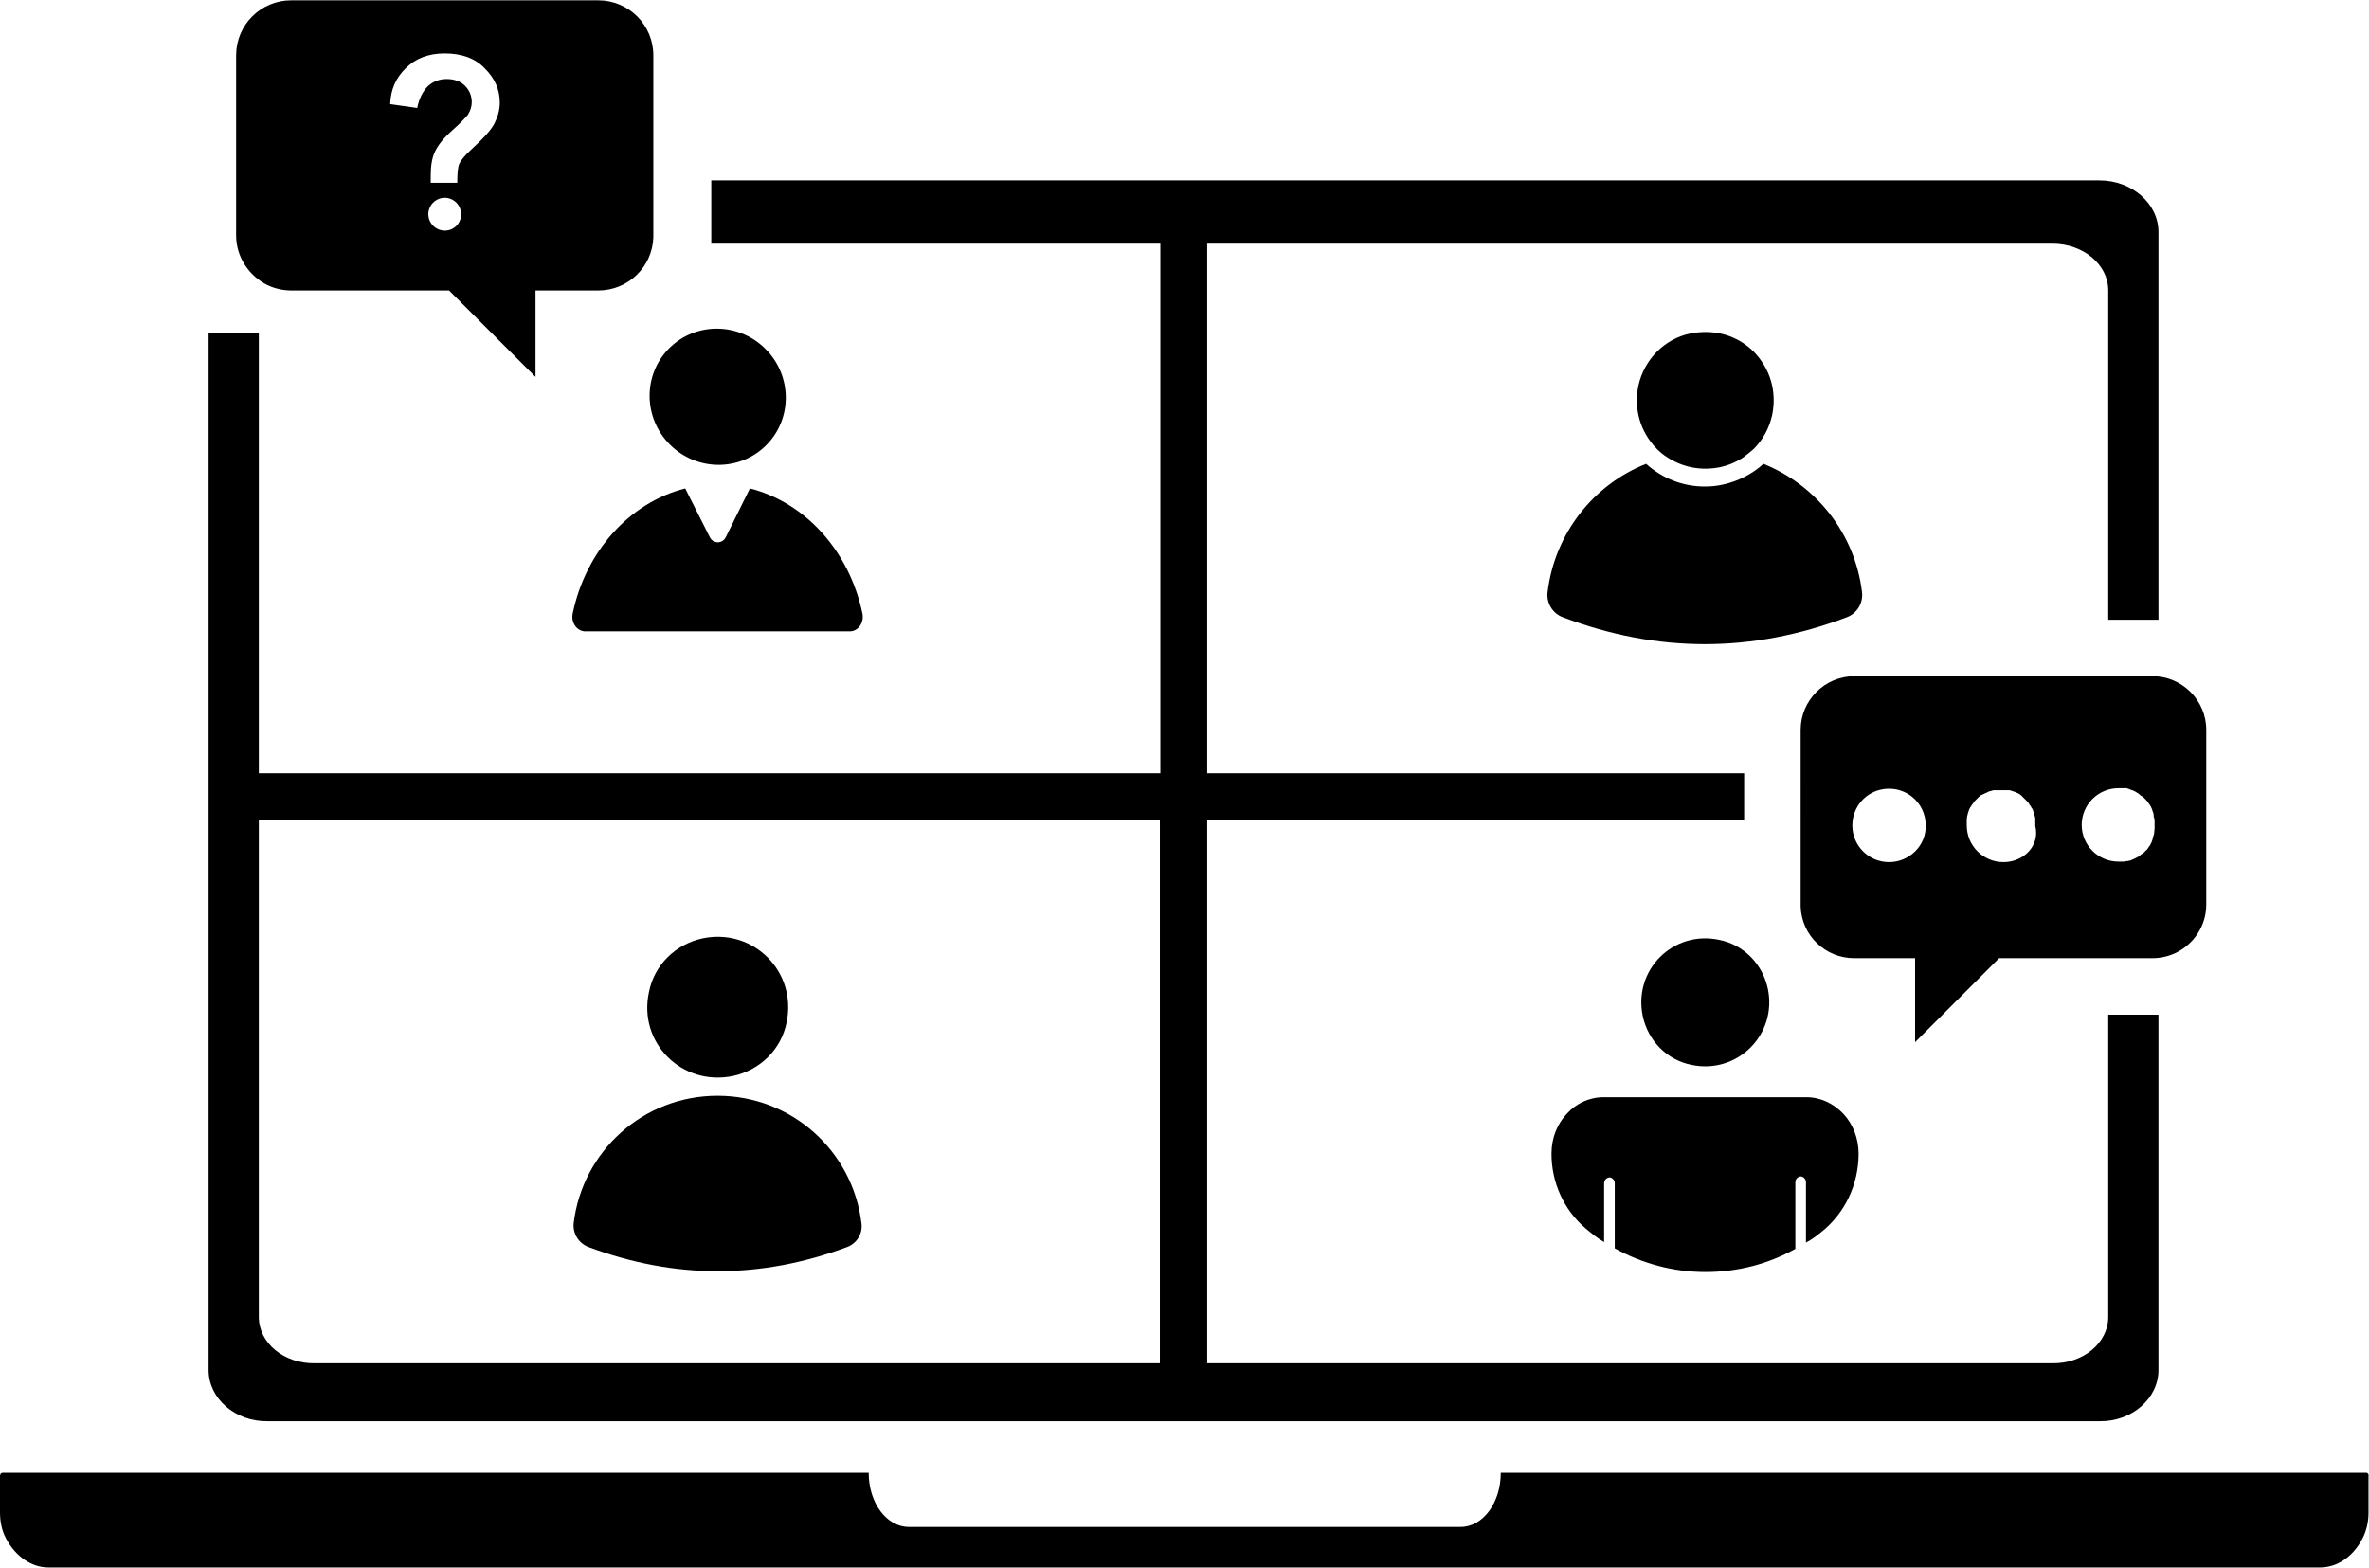 <?xml version="1.0" encoding="UTF-8"?>
<!DOCTYPE svg PUBLIC '-//W3C//DTD SVG 1.0//EN'
          'http://www.w3.org/TR/2001/REC-SVG-20010904/DTD/svg10.dtd'>
<svg height="325" preserveAspectRatio="xMidYMid meet" version="1.0" viewBox="4.7 87.7 490.6 324.6" width="491" xmlns="http://www.w3.org/2000/svg" xmlns:xlink="http://www.w3.org/1999/xlink" zoomAndPan="magnify"
><g id="change1_1"
  ><path d="M47.9,371.4c0,5.9,5.5,10.7,12.2,10.6h379.4c6.7,0.1,12.2-4.7,12.2-10.6v-73.6h-10.4v62.6c0,5.4-5.2,9.7-11.6,9.6h-175 V257.5h111.2v-9.7H254.7V138.1h175c6.4,0,11.6,4.3,11.6,9.7V216h10.4v-80.3c0-5.9-5.5-10.7-12.2-10.7H152v12.6c0,0.2,0,0.3,0,0.5 h93v109.7H58.3v-91.1H47.9v91.2l0,0v9.7l0,0V371.4z M244.9,257.5V370h-175c-6.4,0.1-11.6-4.2-11.6-9.6v-103H244.9z"
    /><path d="M494.8,392.7H315.5c0,6.2-3.7,11.2-8.3,11.2H192.9c-4.6,0-8.3-5-8.3-11.2H5.2c-0.3,0-0.5,0.3-0.5,0.7v7.5 c0,1.9,0.4,3.8,1.2,5.3c0,0.1,0.1,0.1,0.1,0.2c2,3.7,5.3,5.9,8.7,5.9h470.5c3.4,0,6.7-2.1,8.7-5.9c0,0,0.1-0.1,0.1-0.2 c0.8-1.6,1.2-3.4,1.2-5.3v-7.5C495.3,393,495,392.7,494.8,392.7z"
    /><path d="M325.2,210.2c-0.3,2.3,1,4.5,3.2,5.3c19.6,7.4,39.1,7.4,58.7,0c2.2-0.8,3.5-3,3.2-5.3c-1.5-12.1-9.5-22.1-20.4-26.5 c-2.3,2.1-5.2,3.6-8.4,4.3c-1.3,0.3-2.5,0.4-3.8,0.4c-4.5,0-8.8-1.7-12.1-4.7C334.7,188,326.7,198.1,325.2,210.2z"
    /><path d="M349.9,182.3c3.2,2.1,7,2.9,11,2.1c1.8-0.4,3.5-1.1,4.9-2.1c0.7-0.5,1.4-1.1,2.1-1.7c1.9-1.9,3.2-4.3,3.8-7 c1-4.9-0.4-9.6-3.8-13.1c-2.7-2.7-6.2-4.1-10-4.1c-1,0-2,0.1-3.1,0.3c-5.4,1.1-9.6,5.4-10.8,10.8c-1,4.9,0.4,9.6,3.8,13.1 C348.4,181.2,349.1,181.8,349.9,182.3z"
    /><ellipse cx="153.3" cy="169.8" rx="14" ry="14.2" transform="rotate(-44.996 153.327 169.771)"
    /><path d="M155,198.9c-0.7,1.4-2.6,1.4-3.3,0l-5.1-10.1c-11.5,2.9-20.6,13-23.3,25.9c-0.4,1.9,0.9,3.7,2.6,3.7h54.8 c1.7,0,3-1.8,2.6-3.7c-2.7-12.9-11.8-23-23.3-25.9L155,198.9z"
    /><path d="M156.5,310.5c5.6-1.2,10-5.5,11.1-11.1c2.2-10.5-6.9-19.6-17.4-17.4c-5.6,1.2-10,5.5-11.1,11.1 C136.8,303.6,145.9,312.7,156.5,310.5z"
    /><path d="M126.5,345.9c17.9,6.7,35.8,6.7,53.7,0c2-0.8,3.2-2.8,2.9-4.9c-1.8-14.9-14.4-26.4-29.8-26.4s-28,11.5-29.8,26.4 C123.3,343.1,124.5,345.1,126.5,345.9z"
    /><path d="M381.9,342.8c4.9-3.9,7.7-9.9,7.7-16.2c0-3.2-1.2-6.2-3.2-8.3c-2-2.1-4.7-3.4-7.6-3.4h-42c-3,0-5.7,1.3-7.6,3.4 c-2,2.1-3.2,5-3.2,8.3c0,5.9,2.5,11.6,7.1,15.5c1.2,1,2.4,2,3.8,2.8v-12.1c0-0.3,0.1-0.7,0.3-0.9s0.5-0.4,0.8-0.4 c0.6,0,1.1,0.6,1.1,1.2v13.5c5.6,3.1,12,4.9,18.8,4.9c6.7,0,13.1-1.7,18.6-4.8v-13.7c0-0.3,0.1-0.7,0.3-0.9s0.5-0.4,0.8-0.4 c0.6,0,1.1,0.6,1.1,1.2V345C379.9,344.4,380.9,343.6,381.9,342.8z"
    /><path d="M344.9,298.1c1.1,5.1,5,9.1,10.1,10.1c9.5,2,17.8-6.3,15.8-15.8c-1.1-5.1-5-9.1-10.1-10.1 C351.2,280.3,342.9,288.5,344.9,298.1z"
    /><path d="M60.1,146.7c1.5,0.7,3.2,1.1,4.9,1.1h32.7l17.9,17.9v-17.9h13c6.2,0,11.2-4.9,11.4-11c0-0.1,0-0.3,0-0.4V99.1 c0-6.3-5.1-11.4-11.4-11.4H65c-6.3,0-11.4,5.1-11.4,11.4v37.3C53.6,140.9,56.3,144.8,60.1,146.7z M96.8,135.4c-0.9,0-1.8-0.4-2.4-1 c-0.6-0.6-1-1.5-1-2.4s0.4-1.8,1-2.4c0.6-0.6,1.5-1,2.4-1s1.8,0.4,2.4,1s1,1.5,1,2.4C100.2,133.9,98.7,135.4,96.8,135.4z M88.8,101.7c2-2,4.7-3,8-3c3.5,0,6.3,1,8.3,3.1c2.1,2.1,3.1,4.4,3.1,7.1c0,1.5-0.4,2.9-1.1,4.3s-2.4,3.2-4.9,5.5 c-1.3,1.2-2.1,2.2-2.4,2.9c-0.3,0.7-0.4,2-0.4,3.9h-5.5c0-0.9,0-1.4,0-1.6c0-2,0.3-3.7,0.9-4.9c0.6-1.3,1.8-2.8,3.6-4.4 c1.8-1.6,2.8-2.7,3.2-3.2c0.5-0.8,0.8-1.7,0.8-2.6c0-1.3-0.5-2.5-1.4-3.4c-0.9-0.9-2.2-1.4-3.8-1.4c-1.5,0-2.8,0.5-3.9,1.5 c-1,1-1.8,2.5-2.2,4.5l-5.6-0.8C85.6,106.2,86.7,103.7,88.8,101.7z"
    /><path d="M388.7,227.7c-6.1,0-11.1,5-11.1,11.1V275c0,0.1,0,0.3,0,0.4c0.2,6,5.1,10.7,11.1,10.7h12.6v17.4l17.4-17.4h31.8 c1.7,0,3.3-0.4,4.8-1.1c3.7-1.8,6.3-5.6,6.3-10v-36.2c0-6.1-5-11.1-11.1-11.1L388.7,227.7L388.7,227.7z M395.9,266.2 c-4.2,0-7.6-3.4-7.6-7.6c0-2.4,1.1-4.6,2.9-6c1.3-1,2.9-1.6,4.7-1.6s3.4,0.6,4.7,1.6c1.8,1.4,2.9,3.6,2.9,6 C403.6,262.8,400.1,266.2,395.9,266.2z M419.6,266.2c-4.2,0-7.6-3.4-7.6-7.6c0-0.1,0-0.2,0-0.4c0,0,0-0.1,0-0.1c0-0.1,0-0.2,0-0.3 c0,0,0,0,0-0.1c0-0.1,0-0.2,0-0.3c0,0,0-0.1,0-0.1c0-0.2,0.1-0.5,0.1-0.7c0-0.1,0.1-0.2,0.1-0.3c0,0,0,0,0-0.1 c0-0.1,0.1-0.2,0.1-0.3c0,0,0,0,0,0c0-0.1,0.1-0.2,0.1-0.3c0,0,0,0,0,0c0-0.1,0.1-0.2,0.1-0.3c0-0.1,0.1-0.1,0.1-0.2 s0.1-0.1,0.1-0.2c0,0,0-0.1,0.1-0.1c0-0.1,0.1-0.1,0.1-0.2c0,0,0-0.1,0.1-0.1c0-0.1,0.1-0.1,0.1-0.2c0,0,0-0.1,0.1-0.1 c0.1-0.1,0.1-0.2,0.2-0.3l0,0c0.1-0.1,0.2-0.2,0.2-0.3c0,0,0,0,0,0c0.1-0.1,0.2-0.2,0.3-0.3c0.1-0.1,0.2-0.2,0.3-0.3 c0.1-0.1,0.2-0.2,0.3-0.3c0.1-0.1,0.2-0.1,0.2-0.2c0.1-0.1,0.2-0.2,0.4-0.2c0.1-0.1,0.3-0.2,0.4-0.2c0.1-0.1,0.2-0.1,0.4-0.2 c0.1,0,0.2-0.1,0.2-0.1c0.1,0,0.2-0.1,0.2-0.1c0.2-0.1,0.4-0.2,0.6-0.2c0.2-0.1,0.4-0.1,0.6-0.2c0.1,0,0.1,0,0.2,0 c0.1,0,0.1,0,0.2,0c0,0,0,0,0.1,0c0.1,0,0.2,0,0.3,0c0,0,0.1,0,0.2,0c0.1,0,0.2,0,0.3,0c0.1,0,0.2,0,0.4,0s0.2,0,0.4,0 c0.1,0,0.2,0,0.3,0c0,0,0.1,0,0.2,0c0.1,0,0.2,0,0.3,0c0,0,0,0,0.1,0c0.1,0,0.1,0,0.2,0c0.1,0,0.1,0,0.2,0c0.1,0,0.2,0.1,0.3,0.1 c0.3,0.1,0.6,0.2,0.9,0.3c0.1,0,0.2,0.1,0.2,0.1s0.2,0.1,0.2,0.1c0.3,0.1,0.6,0.3,0.8,0.5c0.1,0.1,0.2,0.1,0.2,0.2s0.2,0.1,0.2,0.2 c0.1,0.1,0.2,0.2,0.3,0.3c0.1,0.1,0.2,0.2,0.3,0.3c0.1,0.1,0.2,0.2,0.3,0.3c0,0,0,0,0,0c0.1,0.1,0.2,0.2,0.2,0.3l0,0 c0.1,0.1,0.2,0.2,0.2,0.3c0,0,0,0.1,0.1,0.1c0.1,0.1,0.1,0.1,0.1,0.2c0,0,0.1,0.1,0.1,0.1c0,0.1,0.1,0.1,0.1,0.2c0,0,0,0.1,0.1,0.1 c0,0.1,0.1,0.1,0.1,0.2c0,0.1,0.1,0.1,0.1,0.2c0,0.1,0.1,0.2,0.1,0.3c0,0,0,0,0,0c0,0.1,0.1,0.2,0.1,0.3c0,0,0,0,0,0 c0,0.1,0.1,0.2,0.1,0.3c0,0,0,0,0,0.1c0,0.1,0.1,0.2,0.1,0.3c0.1,0.2,0.1,0.5,0.1,0.7c0,0,0,0.1,0,0.1c0,0.1,0,0.2,0,0.3 c0,0,0,0,0,0.1c0,0.1,0,0.2,0,0.3c0,0,0,0.1,0,0.1c0,0.1,0,0.2,0,0.4C427.2,262.8,423.8,266.2,419.6,266.2z M450.8,257 c0.1,0.3,0.1,0.7,0.1,1c0,0.1,0,0.1,0,0.2c0,0.1,0,0.2,0,0.4s0,0.2,0,0.4c0,0.1,0,0.1,0,0.2c0,0.3-0.1,0.7-0.1,1 c0,0.1,0,0.2-0.1,0.4l0,0c0,0.1,0,0.2-0.1,0.3c0,0.1-0.1,0.2-0.1,0.4c0,0,0,0.1,0,0.1c0,0.1-0.1,0.2-0.1,0.3c0,0.1-0.1,0.2-0.1,0.3 c0,0.1-0.1,0.2-0.1,0.2c0,0.1-0.1,0.1-0.1,0.2c0,0.1-0.1,0.2-0.1,0.2c0,0.1-0.1,0.1-0.1,0.2c-0.1,0.1-0.2,0.2-0.3,0.4 c-0.1,0.1-0.1,0.2-0.2,0.3c0,0.1-0.1,0.1-0.2,0.2c-0.1,0.1-0.2,0.2-0.3,0.3c-0.1,0.1-0.1,0.1-0.2,0.2c-0.1,0.1-0.2,0.2-0.4,0.3 c-0.1,0-0.1,0.1-0.2,0.1c0,0-0.1,0.1-0.1,0.1c0,0-0.1,0.1-0.1,0.1c-0.1,0.1-0.3,0.2-0.4,0.3c-0.1,0-0.1,0.1-0.2,0.1 c-0.2,0.1-0.4,0.2-0.6,0.3c-0.1,0-0.1,0.1-0.2,0.1c0,0,0,0,0,0c-0.1,0-0.2,0.1-0.3,0.1c0,0-0.1,0-0.1,0.1c-0.1,0-0.2,0.1-0.4,0.1 c0,0-0.1,0-0.1,0c-0.2,0.1-0.4,0.1-0.6,0.1c-0.1,0-0.2,0-0.3,0.1c-0.1,0-0.1,0-0.2,0s-0.1,0-0.2,0c-0.1,0-0.1,0-0.2,0 c-0.2,0-0.5,0-0.7,0c-4.2,0-7.6-3.4-7.6-7.6c0-4.2,3.4-7.6,7.6-7.6c0.2,0,0.5,0,0.7,0c0.1,0,0.1,0,0.2,0c0.1,0,0.1,0,0.2,0 c0.1,0,0.1,0,0.2,0s0.1,0,0.2,0c0.1,0,0.1,0,0.2,0c0.1,0,0.2,0.1,0.3,0.1s0.2,0.1,0.3,0.1c0,0,0,0,0,0c0.1,0,0.1,0.1,0.2,0.1 c0,0,0,0,0,0c0.2,0.1,0.4,0.1,0.6,0.2c0.1,0,0.1,0.1,0.2,0.1c0.1,0,0.1,0.1,0.2,0.1c0.1,0.1,0.2,0.1,0.3,0.2c0.1,0,0.1,0.1,0.2,0.1 c0.1,0.1,0.3,0.2,0.4,0.3c0,0,0.1,0.1,0.1,0.1c0,0,0.1,0.1,0.1,0.1c0.1,0.1,0.1,0.1,0.2,0.1c0.1,0.1,0.2,0.2,0.4,0.3 c0.1,0.1,0.1,0.1,0.2,0.2c0.1,0.1,0.2,0.2,0.3,0.3c0,0.1,0.1,0.1,0.2,0.2c0.1,0.1,0.1,0.2,0.2,0.3c0.3,0.4,0.6,0.8,0.8,1.3 c0,0.1,0.1,0.2,0.1,0.3c0,0.1,0.1,0.2,0.1,0.3c0.1,0.2,0.2,0.5,0.2,0.8C450.7,256.8,450.7,256.9,450.8,257z"
  /></g
></svg
>
